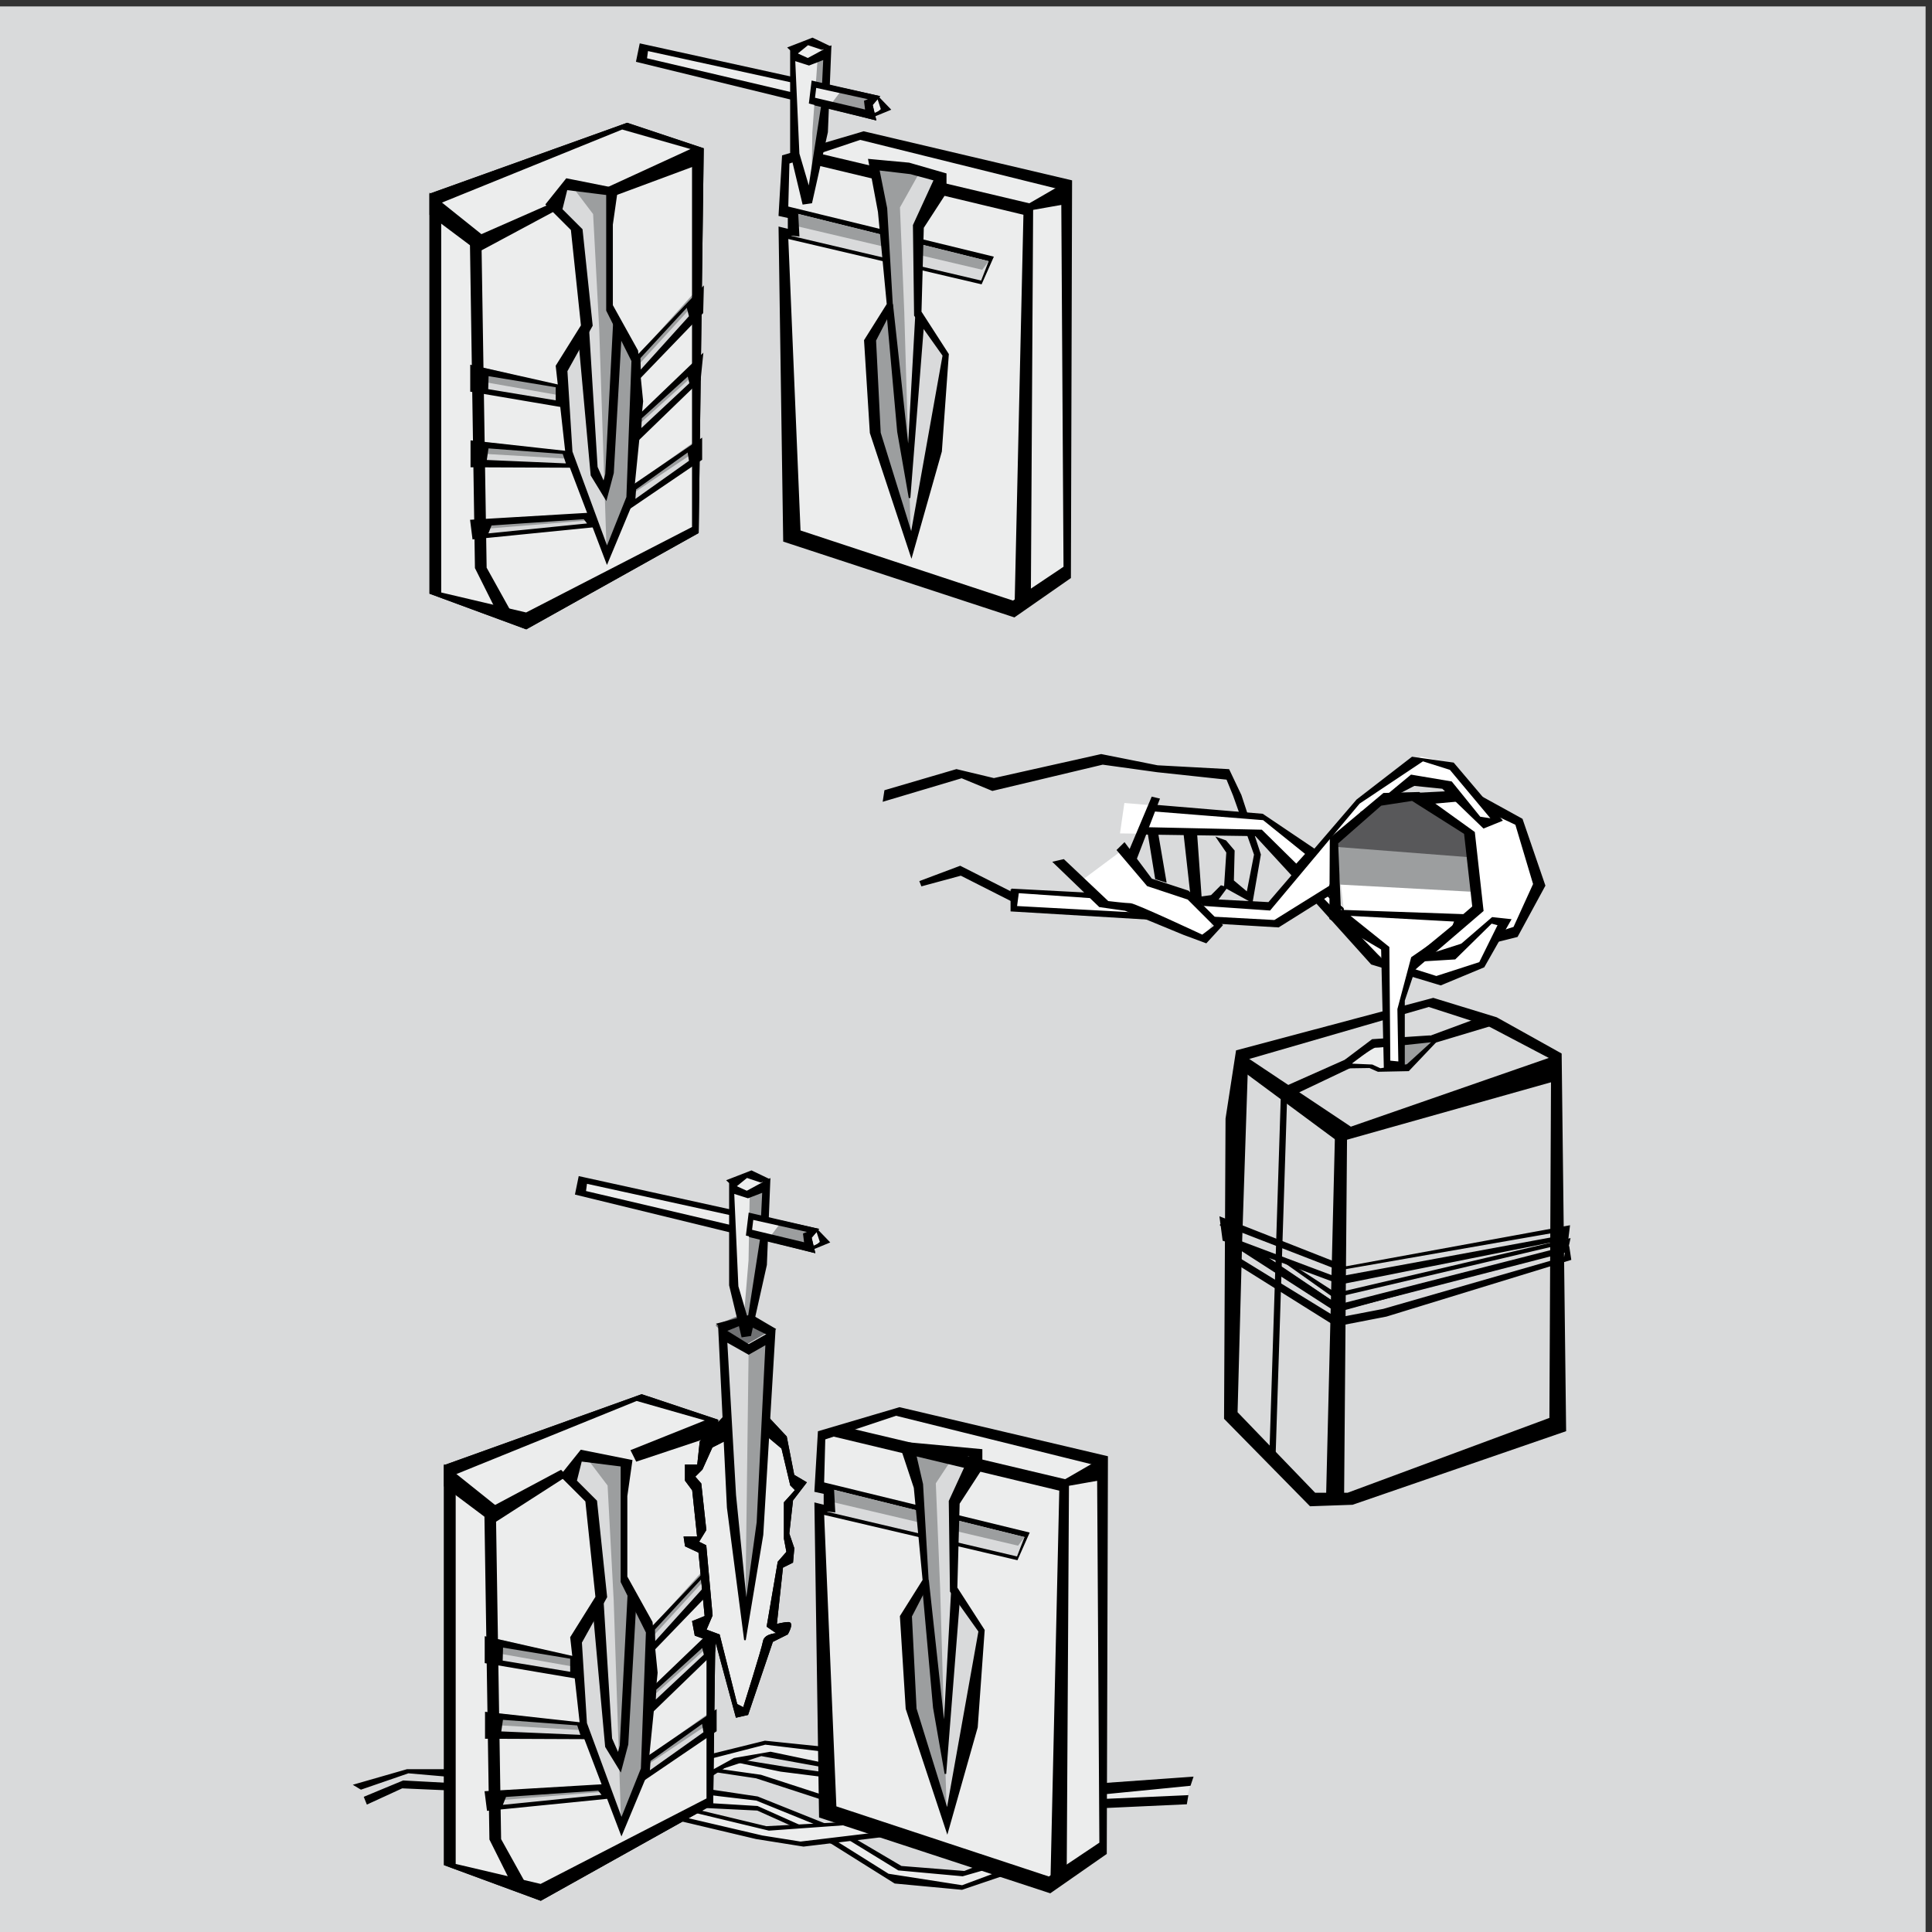 <?xml version="1.0" encoding="utf-8"?>
<!-- Generator: Adobe Illustrator 14.0.0, SVG Export Plug-In  -->
<!DOCTYPE svg PUBLIC "-//W3C//DTD SVG 1.1//EN" "http://www.w3.org/Graphics/SVG/1.1/DTD/svg11.dtd">
<svg version="1.1"
	 xmlns="http://www.w3.org/2000/svg" xmlns:xlink="http://www.w3.org/1999/xlink" xmlns:a="http://ns.adobe.com/AdobeSVGViewerExtensions/3.0/"
	 x="0px" y="0px" width="301px" height="301px" viewBox="0 -1 301 301" enable-background="new 0 -1 301 301" xml:space="preserve">
<rect x="0" y="-1" width="301" height="301" fill="#333333" stroke="none"/>
<defs>
</defs>
<rect fill="#D9DADB" width="300.002" height="300.002"/>
<polygon fill-rule="evenodd" clip-rule="evenodd" fill="#ECEDED" points="171.743,277.448 171.803,280.007 184.758,279.644 
	185.607,276.478 "/>
<polygon fill-rule="evenodd" clip-rule="evenodd" fill="#ECEDED" points="110.499,277.884 118.011,279.006 130.549,284.029 
	140.405,289.836 150.259,290.617 153.723,289.25 157.772,290.617 149.869,293.301 139.428,292.324 129.624,286.177 118.011,280.957 
	110.109,280.567 "/>
<path fill-rule="evenodd" clip-rule="evenodd" stroke="#000000" stroke-width="0.25" stroke-miterlimit="3.864" d="
	M110.619,278.551l7.242,0.85l13.015,5.289l9.123,5.593l9.971,0.911l3.166-0.911l2.67,0.363l-5.896,2.195l-11.522-1.796l-7.942-4.979
	l-12.461-5.575l-8.03-0.484L110.619,278.551z M110.499,277.884l7.513,1.122l12.538,5.023l9.855,5.807l9.854,0.781l3.464-1.367
	l4.049,1.367l-7.903,2.684l-10.44-0.977l-9.805-6.147l-11.612-5.22l-7.902-0.39L110.499,277.884z"/>
<polygon fill-rule="evenodd" clip-rule="evenodd" fill="#ECEDED" points="108.206,280.957 119.377,283.641 134.063,282.858 
	139.819,284.811 125.184,286.568 117.816,285.396 105.668,282.518 "/>
<polygon fill-rule="evenodd" clip-rule="evenodd" fill="#ECEDED" points="115,273.191 122.254,274.37 127.867,275.151 
	128.452,279.396 117.816,275.932 111.348,274.961 "/>
<polygon fill-rule="evenodd" clip-rule="evenodd" fill="#ECEDED" points="110.499,272.468 119.183,270.321 128.647,271.297 
	128.062,274.175 118.597,272.468 112.791,274.37 110.694,275.737 "/>
<polygon fill-rule="evenodd" clip-rule="evenodd" stroke="#000000" stroke-width="0.25" stroke-miterlimit="3.864" points="
	55.271,277.103 63.419,274.761 71.713,274.761 71.519,277.884 62.639,277.494 57.223,279.981 56.833,279.006 62.833,276.518 
	70.152,276.908 70.347,275.737 63.615,275.151 56.248,277.688 "/>
<polygon fill-rule="evenodd" clip-rule="evenodd" fill="#707173" points="111.475,205.483 114.743,204.117 119.768,206.46 
	115.132,209.143 "/>
<polygon fill-rule="evenodd" clip-rule="evenodd" fill="#ECEDED" stroke="#000000" stroke-width="0.25" stroke-miterlimit="3.864" points="
	69.296,227.358 69.296,289.495 84.241,295 110.983,280.057 111.769,220.279 99.971,216.346 "/>
<polygon fill-rule="evenodd" clip-rule="evenodd" fill="#D9DADB" points="87.386,228.932 91.319,232.862 92.892,247.808 
	88.96,254.101 90.534,268.258 96.825,284.775 100.758,275.338 102.332,259.605 101.543,251.74 97.612,244.66 97.612,232.077 
	98.398,226.571 90.534,224.998 "/>
<polygon fill-rule="evenodd" clip-rule="evenodd" fill="#9C9E9F" points="94.662,230.442 95.613,248.379 96.825,284.775 
	100.758,275.338 102.332,259.605 101.543,251.74 97.612,244.66 97.612,232.077 98.398,226.571 90.534,224.998 "/>
<polygon fill-rule="evenodd" clip-rule="evenodd" fill="#D9DADB" points="101.245,252.897 111.018,242.032 110.918,245.977 
	101.344,256.543 "/>
<polygon fill-rule="evenodd" clip-rule="evenodd" fill="#D9DADB" points="101.245,262.372 111.118,252.799 110.72,256.741 
	101.145,266.117 "/>
<polygon fill-rule="evenodd" clip-rule="evenodd" fill="#D9DADB" points="100.352,273.11 110.72,265.719 110.72,268.869 
	100.153,276.386 "/>
<polygon fill-rule="evenodd" clip-rule="evenodd" fill="#9C9E9F" points="101.245,252.897 111.018,242.032 110.81,244.028 
	101.304,254.396 "/>
<polygon fill-rule="evenodd" clip-rule="evenodd" fill="#9C9E9F" points="101.245,262.372 111.118,252.799 110.899,255.021 
	101.304,263.634 "/>
<polygon fill-rule="evenodd" clip-rule="evenodd" fill="#9C9E9F" points="100.352,273.11 110.72,265.719 110.81,267.301 
	100.232,274.392 "/>
<polygon fill-rule="evenodd" clip-rule="evenodd" fill="#D9DADB" points="76.798,278.103 94.27,277.083 94.939,279.091 
	77.149,280.91 "/>
<polygon fill-rule="evenodd" clip-rule="evenodd" fill="#9C9E9F" points="76.798,278.103 94.27,277.083 94.729,278.098 
	76.971,279.543 "/>
<polygon fill-rule="evenodd" clip-rule="evenodd" fill="#D9DADB" points="76.375,254.101 89.746,257.246 89.746,260.392 
	76.375,258.032 "/>
<polygon fill-rule="evenodd" clip-rule="evenodd" fill="#9C9E9F" points="76.375,254.101 89.746,257.246 89.605,258.708 
	76.235,256.348 "/>
<polygon fill-rule="evenodd" clip-rule="evenodd" fill="#D9DADB" points="77.161,265.897 90.534,267.472 91.319,269.83 
	77.161,269.83 "/>
<polygon fill-rule="evenodd" clip-rule="evenodd" fill="#9C9E9F" points="77.161,265.897 90.534,267.472 91.034,268.577 
	77.345,267.773 "/>
<path fill-rule="evenodd" clip-rule="evenodd" stroke="#000000" stroke-width="0.25" stroke-miterlimit="3.864" d="M70.87,228.932
	v60.563l13.371,3.146l25.955-13.372v-58.989l-11.011-3.147l-29.103,11.8H70.87z M69.296,227.358v62.137L84.241,295l26.742-14.943
	l0.786-59.777l-11.798-3.934L69.296,227.358z"/>
<polygon fill-rule="evenodd" clip-rule="evenodd" stroke="#000000" stroke-width="0.25" stroke-miterlimit="3.864" points="
	69.296,227.358 77.161,233.651 75.588,235.223 69.296,230.504 "/>
<polygon fill-rule="evenodd" clip-rule="evenodd" stroke="#000000" stroke-width="0.25" stroke-miterlimit="3.864" points="
	110.196,220.279 98.398,224.998 99.185,226.571 110.983,222.639 "/>
<polyline fill-rule="evenodd" clip-rule="evenodd" stroke="#000000" stroke-width="0.25" stroke-miterlimit="3.864" points="
	79.52,291.854 76.375,285.563 75.588,234.437 87.386,228.144 88.172,228.932 77.161,236.01 77.947,285.563 81.88,292.641 
	78.734,291.854 "/>
<path fill-rule="evenodd" clip-rule="evenodd" stroke="#000000" stroke-width="0.25" stroke-miterlimit="3.864" d="M90.534,226.571
	l-0.788,3.146l3.146,3.146l1.572,14.945l-3.931,7.079l0.785,12.585l5.506,14.944l3.146-7.867l0.787-21.236l-3.934-7.863v-18.091
	L90.534,226.571z M87.386,228.932l3.933,3.931l1.573,14.945l-3.932,6.293l1.573,14.157l6.291,16.518l3.934-9.438l1.573-15.732
	l-0.788-7.865l-3.932-7.08v-12.583l0.786-5.506l-7.864-1.573L87.386,228.932z"/>
<path fill-rule="evenodd" clip-rule="evenodd" stroke="#000000" stroke-width="0.25" stroke-miterlimit="3.864" d="M78.253,255.549
	l10.707,1.763v2.294l-10.772-1.785L78.253,255.549z M75.642,254.069l14.104,3.177v3.146l-14.104-2.388V254.069z"/>
<path fill-rule="evenodd" clip-rule="evenodd" stroke="#000000" stroke-width="0.25" stroke-miterlimit="3.864" d="M78.253,266.812
	l11.769,0.883l0.573,1.721l-12.64-0.546L78.253,266.812z M75.691,265.831l14.843,1.641l0.785,2.358l-15.628-0.065V265.831z"/>
<path fill-rule="evenodd" clip-rule="evenodd" stroke="#000000" stroke-width="0.25" stroke-miterlimit="3.864" d="M78.75,278.84
	l14.51-0.993l0.696,0.893l-15.802,1.591L78.75,278.84z M75.632,278.184l18.638-1.101l0.669,2.008l-18.956,1.898L75.632,278.184z"/>
<path fill-rule="evenodd" clip-rule="evenodd" stroke="#000000" stroke-width="0.25" stroke-miterlimit="3.864" d="
	M101.911,252.827l7.407-8.04l0.413,1.601l-7.762,8.593L101.911,252.827z M101.245,252.897l10.54-11.027l-0.099,3.943l-10.342,10.729
	L101.245,252.897z"/>
<path fill-rule="evenodd" clip-rule="evenodd" stroke="#000000" stroke-width="0.25" stroke-miterlimit="3.864" d="
	M102.128,262.194l7.349-6.674l0.319,1.309l-7.763,7.254L102.128,262.194z M101.245,262.372l10.436-10.014l-0.396,3.942
	l-10.139,9.816L101.245,262.372z"/>
<path fill-rule="evenodd" clip-rule="evenodd" stroke="#000000" stroke-width="0.25" stroke-miterlimit="3.864" d="
	M101.235,273.279l8.242-5.912l0.254,1.568l-8.623,6.13L101.235,273.279z M100.352,273.11l11.173-7.604v3.148l-11.372,7.731
	L100.352,273.11z"/>
<polygon fill-rule="evenodd" clip-rule="evenodd" stroke="#000000" stroke-width="0.25" stroke-miterlimit="3.864" points="
	92.42,249.287 94.405,271.124 96.68,274.842 97.762,270.763 99.026,248.386 97.943,246.581 96.68,270.944 96.319,272.317 
	95.237,269.862 93.865,247.664 "/>
<polygon fill-rule="evenodd" clip-rule="evenodd" fill="#ECEDED" points="127.549,222.081 127.007,231.32 159.347,238.395 
	158.446,240.922 127.007,233.234 127.73,282.069 163.608,293.836 172.305,287.772 172.486,225.979 140.146,218.362 "/>
<path fill-rule="evenodd" clip-rule="evenodd" stroke="#000000" stroke-width="0.25" stroke-miterlimit="3.864" d="
	M139.604,219.444l-11.152,3.719l-0.181,6.895l31.979,7.796l-1.805,4.079l-30.175-7.075l1.913,45.659l33.244,10.974l7.976-5.342
	l-0.36-58.906L139.604,219.444z M127.549,222.081l-0.542,9.239l32.34,7.074l-0.901,2.527l-31.438-7.688l0.723,48.835l35.878,11.767
	l8.697-6.063l0.181-61.794l-32.34-7.616L127.549,222.081z"/>
<polygon fill-rule="evenodd" clip-rule="evenodd" fill="#D9DADB" points="129.212,230.934 128.876,234.535 158.446,241.489 
	159.618,238.473 "/>
<polygon fill-rule="evenodd" clip-rule="evenodd" fill="#9C9E9F" points="129.212,230.934 129.043,232.859 158.614,239.813 
	159.618,238.473 "/>
<polygon fill-rule="evenodd" clip-rule="evenodd" fill="#D9DADB" points="140.146,223.704 152.923,224.895 152.923,227.783 
	149.385,233.234 149.025,246.373 153.284,252.977 152.202,268.1 147.582,284.414 141.229,265.214 140.326,250.812 143.863,245.181 
	142.493,230.779 "/>
<polygon fill-rule="evenodd" clip-rule="evenodd" fill="#9C9E9F" points="140.146,223.704 148.728,225.656 145.797,230.097 
	146.467,246.347 147.582,284.414 141.229,265.214 140.326,250.812 143.863,245.181 142.493,230.779 "/>
<polygon fill-rule="evenodd" clip-rule="evenodd" stroke="#000000" stroke-width="0.25" stroke-miterlimit="3.864" points="
	128.452,230.237 128.452,234.316 130.003,234.496 129.824,231.141 "/>
<polygon fill-rule="evenodd" clip-rule="evenodd" stroke="#000000" stroke-width="0.25" stroke-miterlimit="3.864" points="
	128.09,222.261 165.159,231.141 163.788,291.852 166.062,291.31 166.421,229.697 131.266,221.358 "/>
<polygon fill-rule="evenodd" clip-rule="evenodd" stroke="#000000" stroke-width="0.25" stroke-miterlimit="3.864" points="
	165.159,230.058 171.584,226.34 172.305,229.335 165.159,230.599 "/>
<path fill-rule="evenodd" clip-rule="evenodd" stroke="#000000" stroke-width="0.25" stroke-miterlimit="3.864" d="
	M142.493,225.076l8.697,0.723l-3.248,7.073l0.181,14.041l4.44,6.243l-4.981,27.901l-4.909-15.844l-0.723-14.402l2.637-5.091
	l-0.902-15.483L142.493,225.076z M140.146,223.704l12.777,1.19v2.889l-3.538,5.451l-0.36,13.139l4.259,6.604l-1.082,15.123
	l-4.62,16.314l-6.353-19.2l-0.903-14.402l3.537-5.631l-1.37-14.401L140.146,223.704z"/>
<polygon fill-rule="evenodd" clip-rule="evenodd" stroke="#000000" stroke-width="0.25" stroke-miterlimit="3.864" points="
	143.863,246.913 145.488,265.033 147.292,275.354 149.385,248.718 148.303,246.913 147.111,268.39 144.586,245.181 "/>
<polygon fill-rule="evenodd" clip-rule="evenodd" fill="#ECEDED" points="113.962,220.755 109.717,223.243 108.936,227.291 
	107.57,228.658 108.742,231.341 108.936,238.123 107.57,239.049 109.328,241.001 109.913,251.442 109.133,252.563 111.423,254.125 
	115.132,266.077 116.059,265.346 119.377,254.711 122.451,252.368 120.303,251.833 121.669,243.148 123.231,240.806 
	122.451,238.318 122.451,233.097 124.598,230.364 123.817,229.438 121.865,222.853 "/>
<polygon fill-rule="evenodd" clip-rule="evenodd" fill="#D9DADB" points="112.009,205.68 113.376,233.879 116.059,254.516 
	118.792,238.123 120.695,206.266 116.644,208.557 "/>
<polygon fill-rule="evenodd" clip-rule="evenodd" fill="#9C9E9F" points="116.059,254.516 118.792,238.123 120.695,206.266 
	116.644,208.557 "/>
<polygon fill-rule="evenodd" clip-rule="evenodd" fill="#ECEDED" stroke="#000000" stroke-width="0.25" stroke-miterlimit="3.864" points="
	128.504,192.419 127.266,190.748 126.083,191.583 126.223,193.446 "/>
<polygon fill-rule="evenodd" clip-rule="evenodd" fill="#ECEDED" stroke="#000000" stroke-width="0.25" stroke-miterlimit="3.864" points="
	113.949,183.539 116.926,181.729 119.556,183.47 116.508,184.916 "/>
<polygon fill-rule="evenodd" clip-rule="evenodd" fill="#9C9E9F" points="113.72,183.465 113.72,199.238 115.635,207.215 
	116.897,207.034 119.353,196.062 119.894,182.741 116.356,184.655 "/>
<polygon fill-rule="evenodd" clip-rule="evenodd" fill="#ECEDED" points="89.719,185.017 126.859,194.076 126.318,191.802 
	127.401,190.539 90.259,182.381 "/>
<path fill-rule="evenodd" clip-rule="evenodd" stroke="#000000" stroke-width="0.25" stroke-miterlimit="3.864" d="M91.342,183.283
	l-0.181,1.372l34.255,8.049l-0.181-1.443l0.901-0.362L91.342,183.283z M89.719,185.017l37.14,9.06l-0.541-2.274l1.083-1.263
	l-37.142-8.158L89.719,185.017z"/>
<polygon fill-rule="evenodd" clip-rule="evenodd" fill="#ECEDED" points="113.72,183.465 113.72,199.238 115.635,207.215 
	116.623,195.346 116.805,184.814 "/>
<path fill-rule="evenodd" clip-rule="evenodd" stroke="#000000" stroke-width="0.25" stroke-miterlimit="3.864" d="
	M114.262,184.837l0.65,14.581l1.624,5.522l1.984-12.778l0.361-7.507l-2.346,0.903L114.262,184.837z M113.72,183.465v15.773
	l1.915,7.977l1.262-0.181l2.456-10.973l0.541-13.32l-3.538,1.914L113.72,183.465z"/>
<polygon fill-rule="evenodd" clip-rule="evenodd" fill="#ECEDED" points="122.271,189.771 117.205,188.659 116.787,191.027 
	120.878,192.209 "/>
<polygon fill-rule="evenodd" clip-rule="evenodd" fill="#9C9E9F" points="119.861,191.836 126.859,194.076 126.318,191.802 
	127.401,190.539 121.698,189.412 "/>
<polygon fill-rule="evenodd" clip-rule="evenodd" stroke="#000000" stroke-width="0.25" stroke-miterlimit="3.864" points="
	127.22,190.539 129.133,192.522 126.679,193.535 127.87,192.522 "/>
<polygon fill-rule="evenodd" clip-rule="evenodd" stroke="#000000" stroke-width="0.25" stroke-miterlimit="3.864" points="
	113.36,182.923 117.078,181.479 119.713,182.741 118.521,183.104 116.356,182.381 114.443,183.935 "/>
<path fill-rule="evenodd" clip-rule="evenodd" stroke="#000000" stroke-width="0.25" stroke-miterlimit="3.864" d="
	M125.417,192.704l-8.384-2.008l0.216-1.787l8.889,1.989l-0.901,0.362L125.417,192.704z M126.859,194.076l-10.512-2.673l0.404-3.332
	l10.649,2.468l-1.083,1.263L126.859,194.076z"/>
<polygon fill-rule="evenodd" clip-rule="evenodd" stroke="#000000" stroke-width="0.25" stroke-miterlimit="3.864" points="
	119.572,206.852 116.059,205.095 113.181,206.266 111.815,205.289 117.036,203.923 120.695,206.069 "/>
<path fill-rule="evenodd" clip-rule="evenodd" stroke="#000000" stroke-width="0.25" stroke-miterlimit="3.864" d="
	M113.181,207.972l1.366,23.954l1.707,16.979l1.757-12.734l1.366-27.808l-2.733,1.562L113.181,207.972z M112.009,205.68l1.367,28.199
	l2.683,20.637l2.732-16.393l1.903-31.857l-4.051,2.291L112.009,205.68z"/>
<path fill-rule="evenodd" clip-rule="evenodd" stroke="#000000" stroke-width="0.25" stroke-miterlimit="3.864" d="
	M112.791,219.779l-3.657,3.853l-0.392,3.659h-1.902v2.344l1.122,1.512l0.78,7.367h-2.098l0.195,1.316l2.097,0.976l0.977,10.051
	l-1.951,0.781l0.389,2.096l3.27,1.171l3.123,11.563l1.707-0.39l3.854-11.366l2.343-1.172c0,0,0.977-1.706,0.195-1.706
	s-1.952,0.339-1.952,0.339l0.976-9.023l1.563-0.781l0.195-2.147l-0.781-2.293l0.586-5.219l2.097-2.732l-1.901-1.123l-1.172-6
	l-2.879-3.073l0.196,3.073l2.097,1.756l1.366,5.756l0.781,0.782l-1.758,1.95v5.612l0.392,2.097l-1.366,1.562l-1.708,10.001
	l1.708,1.171c0,0-2.097,0-2.293,1.172c-0.195,1.171-3.123,10.439-3.123,10.439l-1.121-0.585l-2.733-10.832l-2.097-0.78l0.977-2.293
	l-0.977-10.83l-1.171-0.586l1.171-1.901l-0.779-7.173l-0.978-1.121l1.172-1.171l1.562-3.464l2.683-1.367L112.791,219.779z"/>
<path fill-rule="evenodd" clip-rule="evenodd" stroke="#000000" stroke-width="0.25" stroke-miterlimit="3.864" d="
	M112.791,219.779l-3.657,3.853l-0.392,3.659h-1.902v2.344l1.122,1.512l0.78,7.367h-2.098l0.195,1.316l2.097,0.976l0.977,10.051
	l-1.951,0.781l0.389,2.096l3.27,1.171l3.123,11.563l1.707-0.39l3.854-11.366l2.343-1.172c0,0,0.977-1.706,0.195-1.706
	s-1.952,0.339-1.952,0.339l0.976-9.023l1.563-0.781l0.195-2.147l-0.781-2.293l0.586-5.219l2.097-2.732l-1.901-1.123l-1.172-6
	l-2.879-3.073l0.196,3.073l2.097,1.756l1.366,5.756l0.781,0.782l-1.758,1.95v5.612l0.392,2.097l-1.366,1.562l-1.708,10.001
	l1.708,1.171c0,0-2.097,0-2.293,1.172c-0.195,1.171-3.123,10.439-3.123,10.439l-1.121-0.585l-2.733-10.832l-2.097-0.78l0.977-2.293
	l-0.977-10.83l-1.171-0.586l1.171-1.901l-0.779-7.173l-0.978-1.121l1.172-1.171l1.562-3.464l2.683-1.367L112.791,219.779z"/>
<polygon fill-rule="evenodd" clip-rule="evenodd" stroke="#000000" stroke-width="0.25" stroke-miterlimit="3.864" points="
	185.776,275.932 172.067,276.908 172.067,280.567 184.799,279.981 184.996,278.811 171.873,279.396 172.067,278.419 
	185.384,277.103 "/>
<path fill-rule="evenodd" clip-rule="evenodd" stroke="#000000" stroke-width="0.25" stroke-miterlimit="3.864" d="
	M110.923,272.827l8.304-2.137l8.726,1.045l0.243,2.012l-8.151-1.709l-5.653,0.972l-3.65,2.012L110.923,272.827z M110.499,272.468
	l8.685-2.146l9.464,0.976l-0.585,2.878l-9.465-1.707l-5.807,1.902l-2.097,1.367L110.499,272.468z"/>
<path fill-rule="evenodd" clip-rule="evenodd" stroke="#000000" stroke-width="0.25" stroke-miterlimit="3.864" d="
	M114.634,273.434l6.983,1.457l6.821,0.859l-0.182,3.044l-9.729-3.166l-6.453-0.909L114.634,273.434z M115,273.191l7.255,1.179
	l5.612,0.781l0.585,4.245l-10.636-3.465l-6.468-0.971L115,273.191z"/>
<path fill-rule="evenodd" clip-rule="evenodd" stroke="#000000" stroke-width="0.25" stroke-miterlimit="3.864" d="
	M108.436,281.342l11.366,2.74l12.712-0.908l4.061,1.438l-11.855,1.423l-5.968-0.948l-12.39-2.896L108.436,281.342z M108.206,280.957
	l11.172,2.684l14.686-0.782l5.756,1.952l-14.635,1.758l-7.368-1.172l-12.147-2.879L108.206,280.957z"/>
<polygon fill-rule="evenodd" clip-rule="evenodd" fill="#ECEDED" points="121.963,23.301 121.422,32.54 153.762,39.613 
	152.86,42.141 121.422,34.453 122.145,83.289 158.022,95.055 166.72,88.991 166.901,27.198 134.56,19.582 "/>
<polygon fill-rule="evenodd" clip-rule="evenodd" stroke="#000000" stroke-width="0.25" stroke-miterlimit="3.864" points="
	122.504,23.479 159.574,32.359 158.203,93.07 160.476,92.527 160.837,30.916 125.681,22.577 "/>
<path fill-rule="evenodd" clip-rule="evenodd" stroke="#000000" stroke-width="0.25" stroke-miterlimit="3.864" d="M134.019,20.664
	l-11.153,3.719l-0.18,6.894l31.979,7.797l-1.806,4.078l-30.174-7.074l1.913,45.659l33.243,10.973l7.977-5.342l-0.36-58.905
	L134.019,20.664z M121.963,23.301l-0.541,9.239l32.34,7.073l-0.902,2.527l-31.438-7.688l0.723,48.836l35.877,11.766l8.698-6.063
	l0.181-61.793l-32.341-7.616L121.963,23.301z"/>
<polygon fill-rule="evenodd" clip-rule="evenodd" fill="#D9DADB" points="123.627,32.153 123.291,35.755 152.86,42.709 
	154.034,39.692 "/>
<polygon fill-rule="evenodd" clip-rule="evenodd" fill="#9C9E9F" points="123.627,32.153 123.459,34.079 153.028,41.032 
	154.034,39.692 "/>
<polygon fill-rule="evenodd" clip-rule="evenodd" fill="#D9DADB" points="136.073,24.465 147.338,26.115 147.338,29.002 
	143.801,34.453 143.44,47.592 147.699,54.196 146.616,69.319 141.996,85.635 135.643,66.434 134.741,52.031 138.279,46.399 
	137.599,31.957 "/>
<polygon fill-rule="evenodd" clip-rule="evenodd" fill="#9C9E9F" points="135.935,24.604 143.426,25.575 140.211,31.315 
	140.881,47.564 141.996,85.635 135.643,66.434 134.741,52.031 138.279,46.399 136.906,31.998 "/>
<polygon fill-rule="evenodd" clip-rule="evenodd" stroke="#000000" stroke-width="0.25" stroke-miterlimit="3.864" points="
	122.866,31.457 122.866,35.535 124.418,35.716 124.239,32.359 "/>
<polygon fill-rule="evenodd" clip-rule="evenodd" stroke="#000000" stroke-width="0.25" stroke-miterlimit="3.864" points="
	159.574,31.276 165.999,27.559 166.72,30.556 159.574,31.818 "/>
<polygon fill-rule="evenodd" clip-rule="evenodd" stroke="#000000" stroke-width="0.25" stroke-miterlimit="3.864" points="
	138.279,48.133 139.903,66.253 141.707,76.574 143.801,49.938 142.718,48.133 141.527,69.609 139,46.399 "/>
<polygon fill-rule="evenodd" clip-rule="evenodd" fill="#ECEDED" stroke="#000000" stroke-width="0.25" stroke-miterlimit="3.864" points="
	138.01,15.939 136.773,14.268 135.589,15.104 135.728,16.968 "/>
<polygon fill-rule="evenodd" clip-rule="evenodd" fill="#ECEDED" stroke="#000000" stroke-width="0.25" stroke-miterlimit="3.864" points="
	123.454,7.06 126.431,5.25 129.061,6.991 126.014,8.436 "/>
<polygon fill-rule="evenodd" clip-rule="evenodd" fill="#9C9E9F" points="123.227,6.985 123.227,22.758 125.14,30.736 
	126.404,30.556 128.858,19.582 129.399,6.263 125.862,8.176 "/>
<polygon fill-rule="evenodd" clip-rule="evenodd" fill="#ECEDED" points="99.224,8.537 136.366,17.598 135.824,15.323 
	136.906,14.06 99.766,5.903 "/>
<path fill-rule="evenodd" clip-rule="evenodd" stroke="#000000" stroke-width="0.25" stroke-miterlimit="3.864" d="M100.849,6.805
	l-0.181,1.371l34.253,8.049l-0.181-1.442l0.902-0.361L100.849,6.805z M99.224,8.537l37.142,9.061l-0.542-2.274l1.082-1.264
	l-37.14-8.156L99.224,8.537z"/>
<polygon fill-rule="evenodd" clip-rule="evenodd" fill="#ECEDED" points="123.227,6.985 123.227,22.758 125.14,30.736 
	126.404,30.556 126.559,19.672 127.397,7.945 125.862,8.176 "/>
<path fill-rule="evenodd" clip-rule="evenodd" stroke="#000000" stroke-width="0.25" stroke-miterlimit="3.864" d="M123.767,8.356
	l0.651,14.583l1.624,5.522l1.984-12.777l0.361-7.509l-2.346,0.902L123.767,8.356z M123.227,6.985v15.772l1.913,7.979l1.264-0.181
	l2.454-10.974l0.541-13.319l-3.537,1.913L123.227,6.985z"/>
<polygon fill-rule="evenodd" clip-rule="evenodd" fill="#ECEDED" points="131.776,13.295 126.709,12.181 126.292,14.547 
	130.383,15.73 "/>
<polygon fill-rule="evenodd" clip-rule="evenodd" fill="#9C9E9F" points="129.366,15.354 136.366,17.598 135.824,15.323 
	136.906,14.06 131.204,12.933 "/>
<polygon fill-rule="evenodd" clip-rule="evenodd" fill="#ECEDED" stroke="#000000" stroke-width="0.25" stroke-miterlimit="3.864" points="
	67.04,29.27 67.04,91.407 81.984,96.913 108.727,81.969 109.512,22.192 97.714,18.259 "/>
<polygon fill-rule="evenodd" clip-rule="evenodd" fill="#D9DADB" points="85.13,30.843 89.063,34.776 90.636,49.721 86.704,56.012 
	88.277,70.171 94.569,86.688 98.501,77.25 100.075,61.519 99.288,53.653 95.356,46.574 95.356,33.99 96.141,28.483 88.277,26.911 
	"/>
<polygon fill-rule="evenodd" clip-rule="evenodd" fill="#9C9E9F" points="92.406,32.355 93.356,50.291 94.569,86.688 98.501,77.25 
	100.075,61.519 99.288,53.653 95.356,46.574 95.356,33.99 96.141,28.483 88.277,26.911 "/>
<polygon fill-rule="evenodd" clip-rule="evenodd" fill="#D9DADB" points="98.99,54.811 108.762,43.946 108.665,47.888 
	99.089,58.455 "/>
<polygon fill-rule="evenodd" clip-rule="evenodd" fill="#D9DADB" points="98.99,64.286 108.862,54.711 108.463,58.654 98.891,68.03 
	"/>
<polygon fill-rule="evenodd" clip-rule="evenodd" fill="#D9DADB" points="98.096,75.022 108.463,67.633 108.463,70.781 
	97.897,78.299 "/>
<polygon fill-rule="evenodd" clip-rule="evenodd" fill="#9C9E9F" points="98.99,54.811 108.762,43.946 108.553,45.941 
	99.048,56.308 "/>
<polygon fill-rule="evenodd" clip-rule="evenodd" fill="#9C9E9F" points="98.99,64.286 108.862,54.711 108.643,56.935 
	99.048,65.545 "/>
<polygon fill-rule="evenodd" clip-rule="evenodd" fill="#9C9E9F" points="98.096,75.022 108.463,67.633 108.553,69.212 
	97.975,76.303 "/>
<polygon fill-rule="evenodd" clip-rule="evenodd" fill="#D9DADB" points="74.542,80.015 92.013,78.996 92.683,81.004 74.893,82.822 
	"/>
<polygon fill-rule="evenodd" clip-rule="evenodd" fill="#9C9E9F" points="74.542,80.015 92.013,78.996 92.472,80.011 74.715,81.456 
	"/>
<polygon fill-rule="evenodd" clip-rule="evenodd" fill="#D9DADB" points="74.12,56.012 87.491,59.159 87.491,62.306 74.12,59.945 
	"/>
<polygon fill-rule="evenodd" clip-rule="evenodd" fill="#9C9E9F" points="74.12,56.012 87.491,59.159 87.349,60.621 73.978,58.261 
	"/>
<polygon fill-rule="evenodd" clip-rule="evenodd" fill="#D9DADB" points="74.906,67.811 88.277,69.383 89.063,71.743 74.906,71.743 
	"/>
<polygon fill-rule="evenodd" clip-rule="evenodd" fill="#9C9E9F" points="74.906,67.811 88.277,69.383 88.779,70.489 75.089,69.687 
	"/>
<path fill-rule="evenodd" clip-rule="evenodd" stroke="#000000" stroke-width="0.25" stroke-miterlimit="3.864" d="M68.613,30.843
	v60.564l13.371,3.146l25.957-13.37v-58.99l-11.013-3.146L67.826,30.843H68.613z M67.04,29.27v62.138l14.944,5.506l26.743-14.944
	l0.785-59.776l-11.798-3.934L67.04,29.27z"/>
<polygon fill-rule="evenodd" clip-rule="evenodd" stroke="#000000" stroke-width="0.25" stroke-miterlimit="3.864" points="
	67.04,29.27 74.906,35.563 73.333,37.137 67.04,32.417 "/>
<polygon fill-rule="evenodd" clip-rule="evenodd" stroke="#000000" stroke-width="0.25" stroke-miterlimit="3.864" points="
	107.941,22.192 93.865,28.66 95.695,29.392 108.727,24.552 "/>
<polyline fill-rule="evenodd" clip-rule="evenodd" stroke="#000000" stroke-width="0.25" stroke-miterlimit="3.864" points="
	77.265,93.768 74.12,87.475 73.333,36.35 85.845,30.85 86.632,31.635 74.906,37.923 75.693,87.475 79.624,94.553 76.479,93.768 "/>
<path fill-rule="evenodd" clip-rule="evenodd" stroke="#000000" stroke-width="0.25" stroke-miterlimit="3.864" d="M88.277,28.483
	l-0.786,3.146l3.146,3.146l1.574,14.944l-3.934,7.078l0.786,12.584l5.506,14.945l3.146-7.865l0.787-21.237l-3.933-7.864V29.27
	L88.277,28.483z M85.13,30.843l3.933,3.934l1.573,14.944l-3.933,6.291l1.573,14.159l6.292,16.517l3.933-9.438l1.573-15.731
	l-0.787-7.865l-3.932-7.079V33.99l0.785-5.507l-7.864-1.572L85.13,30.843z"/>
<path fill-rule="evenodd" clip-rule="evenodd" stroke="#000000" stroke-width="0.25" stroke-miterlimit="3.864" d="M75.999,57.462
	l10.705,1.763v2.294l-10.772-1.786L75.999,57.462z M73.386,55.983l14.104,3.176v3.146l-14.104-2.39V55.983z"/>
<path fill-rule="evenodd" clip-rule="evenodd" stroke="#000000" stroke-width="0.25" stroke-miterlimit="3.864" d="M75.999,68.725
	l11.767,0.883l0.573,1.721l-12.64-0.547L75.999,68.725z M73.434,67.744l14.843,1.639l0.786,2.36l-15.629-0.066V67.744z"/>
<path fill-rule="evenodd" clip-rule="evenodd" stroke="#000000" stroke-width="0.25" stroke-miterlimit="3.864" d="M76.494,80.752
	l14.511-0.992l0.694,0.893l-15.801,1.59L76.494,80.752z M73.376,80.097l18.637-1.101l0.67,2.008l-18.956,1.898L73.376,80.097z"/>
<path fill-rule="evenodd" clip-rule="evenodd" stroke="#000000" stroke-width="0.25" stroke-miterlimit="3.864" d="M99.654,54.741
	l7.407-8.042l0.414,1.602l-7.762,8.592L99.654,54.741z M98.99,54.811l10.539-11.027l-0.1,3.943l-10.34,10.729L98.99,54.811z"/>
<path fill-rule="evenodd" clip-rule="evenodd" stroke="#000000" stroke-width="0.25" stroke-miterlimit="3.864" d="M99.872,64.107
	l7.35-6.673l0.317,1.308l-7.762,7.252L99.872,64.107z M98.99,64.286l10.436-10.016l-0.397,3.944L98.891,68.03L98.99,64.286z"/>
<path fill-rule="evenodd" clip-rule="evenodd" stroke="#000000" stroke-width="0.25" stroke-miterlimit="3.864" d="M98.979,75.193
	l8.242-5.913l0.254,1.569l-8.624,6.13L98.979,75.193z M98.096,75.022l11.172-7.603v3.148l-11.371,7.73L98.096,75.022z"/>
<polygon fill-rule="evenodd" clip-rule="evenodd" stroke="#000000" stroke-width="0.25" stroke-miterlimit="3.864" points="
	90.164,51.201 92.15,73.037 94.424,76.755 95.505,72.677 96.769,50.298 95.686,48.493 94.424,72.857 94.063,74.229 92.98,71.775 
	91.608,49.576 "/>
<polygon fill-rule="evenodd" clip-rule="evenodd" stroke="#000000" stroke-width="0.25" stroke-miterlimit="3.864" points="
	136.726,14.06 138.639,16.045 136.185,17.055 137.375,16.045 "/>
<polygon fill-rule="evenodd" clip-rule="evenodd" stroke="#000000" stroke-width="0.25" stroke-miterlimit="3.864" points="
	122.866,6.443 126.584,5 129.218,6.263 128.027,6.624 125.862,5.903 123.949,7.455 "/>
<path fill-rule="evenodd" clip-rule="evenodd" stroke="#000000" stroke-width="0.25" stroke-miterlimit="3.864" d="M134.921,16.225
	l-8.083-1.899l0.216-1.784l8.589,1.88l-0.902,0.361L134.921,16.225z M136.366,17.598l-10.213-2.563l0.403-3.334l10.35,2.358
	l-1.082,1.264L136.366,17.598z"/>
<path fill-rule="evenodd" clip-rule="evenodd" stroke="#000000" stroke-width="0.25" stroke-miterlimit="3.864" d="M136.892,25.421
	l4.981,0.588l3.731,1.009l-3.248,7.074l0.181,14.041l4.439,6.244l-4.981,27.9l-4.908-15.844l-0.722-14.402l2.634-5.09l-0.901-15.484
	L136.892,25.421z M135.385,23.889l6.237,0.576l5.716,1.65v2.887l-3.537,5.451l-0.361,13.139l4.259,6.604l-1.083,15.123l-4.62,16.315
	l-6.353-19.201l-0.902-14.402l3.538-5.632l-1.373-14.401L135.385,23.889z"/>
<polygon fill-rule="evenodd" clip-rule="evenodd" fill="#ECEDED" points="208.552,164.97 214.076,161.219 223.849,160.53 
	219.303,165.658 214.863,165.757 213.681,165.363 "/>
<polygon fill-rule="evenodd" clip-rule="evenodd" fill="#9C9E9F" points="219.303,165.658 216.797,165.715 216.985,161.014 
	223.849,160.53 "/>
<polygon fill-rule="evenodd" clip-rule="evenodd" fill="#D9DADB" points="190.491,189.133 209.745,196.405 244.729,189.862 
	244.498,191.75 208.82,198.99 190.955,192.646 "/>
<polygon fill-rule="evenodd" clip-rule="evenodd" fill="#D9DADB" points="200.413,195.558 208.139,200.572 243.755,192.071 
	243.466,193.44 208.572,203.241 194.821,193.855 "/>
<polygon fill-rule="evenodd" clip-rule="evenodd" fill="#D9DADB" points="195.541,193.783 208.5,202.446 243.611,193.297 
	243.9,195.213 216.162,203.371 208.139,205.518 191.318,194.98 191.678,192.559 "/>
<path fill-rule="evenodd" clip-rule="evenodd" stroke="#000000" stroke-width="0.25" stroke-miterlimit="3.864" d="M194.34,163.938
	l-0.928,28.028l-0.728,27.102l12.158,12.622h5.135l31.541-11.694l0.265-56.058l-9.839-5.169l-9.343-3.015L194.34,163.938z
	 M192.685,162.744l-1.625,10.536l-0.231,46.715l13.319,13.551l6.561-0.232l33.163-11.43l-0.696-58.676l-10.037-5.599l-9.842-3.016
	L192.685,162.744z"/>
<polygon fill-rule="evenodd" clip-rule="evenodd" stroke="#000000" stroke-width="0.25" stroke-miterlimit="3.864" points="
	193.645,163.474 210.442,174.671 242.017,163.706 242.712,167.185 208.587,176.792 193.413,165.561 "/>
<polygon fill-rule="evenodd" clip-rule="evenodd" stroke="#000000" stroke-width="0.25" stroke-miterlimit="3.864" points="
	208.124,175.135 206.732,231.923 209.282,232.154 209.745,175.6 "/>
<polygon fill-rule="evenodd" clip-rule="evenodd" stroke="#000000" stroke-width="0.25" stroke-miterlimit="3.864" points="
	222.37,160.657 231.249,157.378 232.906,158.536 223.529,161.353 "/>
<polygon fill-rule="evenodd" clip-rule="evenodd" stroke="#000000" stroke-width="0.25" stroke-miterlimit="3.864" points="
	210.209,163.938 199.708,168.609 197.853,226.787 198.549,227.716 200.404,170 210.708,165.097 "/>
<path fill-rule="evenodd" clip-rule="evenodd" stroke="#000000" stroke-width="0.25" stroke-miterlimit="3.864" d="
	M191.003,189.776l0.217,1.917l16.991,6.385l35.131-6.477c0,0,0.361-0.938-0.071-0.865c-0.433,0.071-34.628,6.046-34.628,6.046
	l-17.036-6.603l-1.515-0.331L191.003,189.776z M190.133,188.686l19.611,7.72l34.716-6.363l-0.231,1.888l-35.409,7.061l-18.223-6.791
	L190.133,188.686z"/>
<path fill-rule="evenodd" clip-rule="evenodd" stroke="#000000" stroke-width="0.25" stroke-miterlimit="3.864" d="
	M200.268,195.701l7.583,5.377l35.66-8.376l-0.937,0.938l-34.147,8.735l-11.589-7.827L200.268,195.701z M200.413,195.558l7.727,5.015
	l36.382-8.519l-0.289,1.37l-35.66,9.817l-13.751-9.386L200.413,195.558z"/>
<path fill-rule="evenodd" clip-rule="evenodd" stroke="#000000" stroke-width="0.25" stroke-miterlimit="3.864" d="
	M193.019,193.495l15.12,9.746L243.944,194l-0.145,0.908l-28.263,8.135l-7.254,1.393l-15.523-9.527L193.019,193.495z
	 M195.541,193.783l12.96,8.663l35.876-9.167l0.288,1.917l-28.682,8.801l-7.844,1.521l-16.821-10.537l0.36-2.422L195.541,193.783z"/>
<path fill-rule="evenodd" clip-rule="evenodd" stroke="#000000" stroke-width="0.25" stroke-miterlimit="3.864" d="
	M210.325,164.772c0,0,3.46-2.716,3.947-2.666c0.488,0.048,9.075-0.888,9.075-0.888l-0.403,0.341l-3.707,3.367l-4.2,0.634
	l-1.265-0.585l-3.415-0.147L210.325,164.772z M209.674,164.145l4.145-3.121l8.93-0.585l1.363,0.39l-4.681,4.928l-4.731,0.098
	l-1.318-0.585l-3.122,0.048L209.674,164.145z"/>
<polygon fill-rule="evenodd" clip-rule="evenodd" fill="#FFFFFF" points="175.174,124.102 196.69,125.905 204.516,131.246 
	201.662,135.687 195.637,129.142 174.493,128.841 "/>
<polygon fill-rule="evenodd" clip-rule="evenodd" fill="#FFFFFF" points="221.073,123.269 229.049,129.292 230.101,141.107 
	220.622,148.253 235.894,144.264 239.583,136.818 236.496,126.655 228.449,122.667 "/>
<polygon fill-rule="evenodd" clip-rule="evenodd" stroke="#000000" stroke-width="0.25" stroke-miterlimit="3.864" points="
	220.17,122.667 229.049,122.217 237.097,126.655 240.635,136.97 236.346,144.866 218.476,149.321 222.088,147.94 235.894,143.513 
	238.981,136.738 236.195,127.407 228.217,123.65 221.674,124.252 "/>
<polygon fill-rule="evenodd" clip-rule="evenodd" fill="#FFFFFF" points="206.957,137.805 204.894,138.922 212.655,146.824 
	224.459,152.392 231.155,149.605 235.294,142.312 232.506,142.011 225.972,148.082 219.72,148.404 212.494,143.813 "/>
<polygon fill-rule="evenodd" clip-rule="evenodd" fill="#FFFFFF" points="157.567,137.57 197.672,139.674 211.441,123.65 
	221.373,116.875 226.415,117.927 233.941,126.807 231.155,127.939 224.762,121.765 220.021,120.413 212.043,125.604 
	207.454,138.172 199.174,143.362 157.567,140.877 "/>
<path fill-rule="evenodd" clip-rule="evenodd" stroke="#000000" stroke-width="0.25" stroke-miterlimit="3.864" d="M196.54,128.39
	l-18.253-0.398l1.106-2.724l17.447,1.388l6.669,5.366l-1.548,1.71L196.54,128.39z M195.637,129.142l-17.716-0.251l1.792-4.408
	l16.977,1.423l8.623,5.816l-3.651,3.965L195.637,129.142z"/>
<path fill-rule="evenodd" clip-rule="evenodd" stroke="#000000" stroke-width="0.25" stroke-miterlimit="3.864" d="
	M206.399,138.084l-0.666,0.56l9.545,9.857l8.5,2.688l6.775-2.185l2.937-5.942l-1.134-0.3l-5.69,5.592l-5.743,0.35l-6.175-3.389
	L206.399,138.084z M204.615,139.063l9.081,10.091l10.764,3.237l6.695-2.786l4.14-7.294l-2.788-0.301l-6.393,5.515l-6.394,0.879
	l-7.227-4.591l-5.955-5.59L204.615,139.063z"/>
<path fill-rule="evenodd" clip-rule="evenodd" stroke="#000000" stroke-width="0.25" stroke-miterlimit="3.864" d="
	M158.618,138.021l-0.3,2.255l40.257,2.185l8.578-5.341l5.19-11.063l7.526-6.243l6.244,1.052l4.439,5.491l1.953,0.3l-6.543-7.826
	l-4.289-1.353l-9.931,6.625l-13.921,16.624L158.618,138.021z M157.567,137.57l40.105,2.104l13.769-16.023l8.58-6.625l6.394,0.901
	l7.526,8.88l-2.786,1.133l-6.393-6.175l-4.44-0.45l-8.278,4.29l-4.59,12.567l-8.279,5.19l-41.607-2.485V137.57z"/>
<polygon fill-rule="evenodd" clip-rule="evenodd" fill="#FFFFFF" points="220.472,123.269 216.333,122.817 208.054,129.743 
	209.708,143.513 220.622,149.154 230.101,140.726 229.049,129.292 "/>
<polygon fill-rule="evenodd" clip-rule="evenodd" fill="#9C9E9F" points="220.472,123.269 216.333,122.817 208.054,129.743 
	208.806,136.818 229.481,137.941 229.049,129.292 "/>
<polygon fill-rule="evenodd" clip-rule="evenodd" fill="#58585A" points="220.472,123.269 216.333,122.817 208.054,129.743 
	208.087,130.937 229.643,132.608 229.049,129.292 "/>
<path fill-rule="evenodd" clip-rule="evenodd" stroke="#000000" stroke-width="0.25" stroke-miterlimit="3.864" d="M220.021,123.65
	l-4.892,0.752l-6.773,5.942l0.464,11.309l11.953,6.148l8.729-7.526l-1.284-11.435L220.021,123.65z M221.073,122.518l-5.491,0.149
	l-8.278,6.927l-0.066,12.511l13.235,7.802l10.532-9.029l-1.353-12.185L221.073,122.518z"/>
<polygon fill-rule="evenodd" clip-rule="evenodd" fill="#FFFFFF" points="210.009,141.328 227.818,141.913 220.138,148.229 
	218.385,155.146 218.385,164.751 216.083,165.092 215.774,146.423 211.292,143.362 "/>
<path fill-rule="evenodd" clip-rule="evenodd" stroke="#000000" stroke-width="0.25" stroke-miterlimit="3.864" d="
	M210.032,141.547l16.683,0.913l-0.601,1.504l-6.144,4.244l-2.135,8.022l0.15,8.279l-1.503-0.15l-0.149-17.759L210.032,141.547z
	 M208.599,140.863l19.77,0.696l-7.994,8.426l-1.637,4.893v10.683l-3.008,0.15l-0.448-19.562l-5.424-2.787L208.599,140.863z"/>
<polygon fill-rule="evenodd" clip-rule="evenodd" fill="#FFFFFF" points="168.283,136.346 171.79,140.086 176.23,139.736 
	187.904,145.108 189.201,141.733 185.459,138.225 178.791,135.996 175.183,131.207 "/>
<polygon fill-rule="evenodd" clip-rule="evenodd" stroke="#000000" stroke-width="0.25" stroke-miterlimit="3.864" points="
	195.501,132.139 194.324,128.819 195.263,128.927 196.316,132.139 195.037,139.504 190.829,137.177 191.18,131.79 189.667,129.578 
	190.946,130.045 192.226,131.557 192.109,136.229 194.338,138.108 "/>
<polygon fill-rule="evenodd" clip-rule="evenodd" stroke="#000000" stroke-width="0.25" stroke-miterlimit="3.864" points="
	193.291,122.911 194.288,125.948 193.262,125.828 192.226,122.911 191.18,120.351 180.322,119.187 171.79,118.006 154.614,122.096 
	149.827,120.118 137.671,123.743 137.904,122.212 149.012,118.953 154.847,120.351 171.559,116.608 180.322,118.354 
	191.412,118.953 "/>
<polygon fill-rule="evenodd" clip-rule="evenodd" stroke="#000000" stroke-width="0.25" stroke-miterlimit="3.864" points="
	191.062,137.293 189.084,139.97 185.693,139.389 184.529,128.997 186.39,128.997 187.088,138.807 188.734,138.574 190.248,137.061 
	"/>
<polygon fill-rule="evenodd" clip-rule="evenodd" stroke="#000000" stroke-width="0.25" stroke-miterlimit="3.864" points="
	178.908,128.647 180.088,135.879 181.601,136.346 180.205,128.183 "/>
<polygon fill-rule="evenodd" clip-rule="evenodd" stroke="#000000" stroke-width="0.25" stroke-miterlimit="3.864" points="
	149.592,134.018 158.124,138.337 157.958,139.479 149.709,135.298 143.624,136.944 143.39,136.346 "/>
<path fill-rule="evenodd" clip-rule="evenodd" stroke="#000000" stroke-width="0.25" stroke-miterlimit="3.864" d="
	M164.189,133.333l7.136,6.871l3.989,0.569l9.098,3.753l3.492,1.297l2.464-2.689l-5.258-5.259l-5.737-1.879l-4.189-5.604
	l-1.063,1.048l4.671,5.504l6.319,2.095l4.21,4.21l-1.998,1.51c0,0-10.495-4.917-11.193-4.917c-0.699,0-3.522-0.338-3.522-0.338
	l-6.903-6.52L164.189,133.333z"/>
<polygon fill-rule="evenodd" clip-rule="evenodd" stroke="#000000" stroke-width="0.25" stroke-miterlimit="3.864" points="
	179.506,123.259 175.765,132.139 176.696,133.553 180.554,123.509 "/>
</svg>
